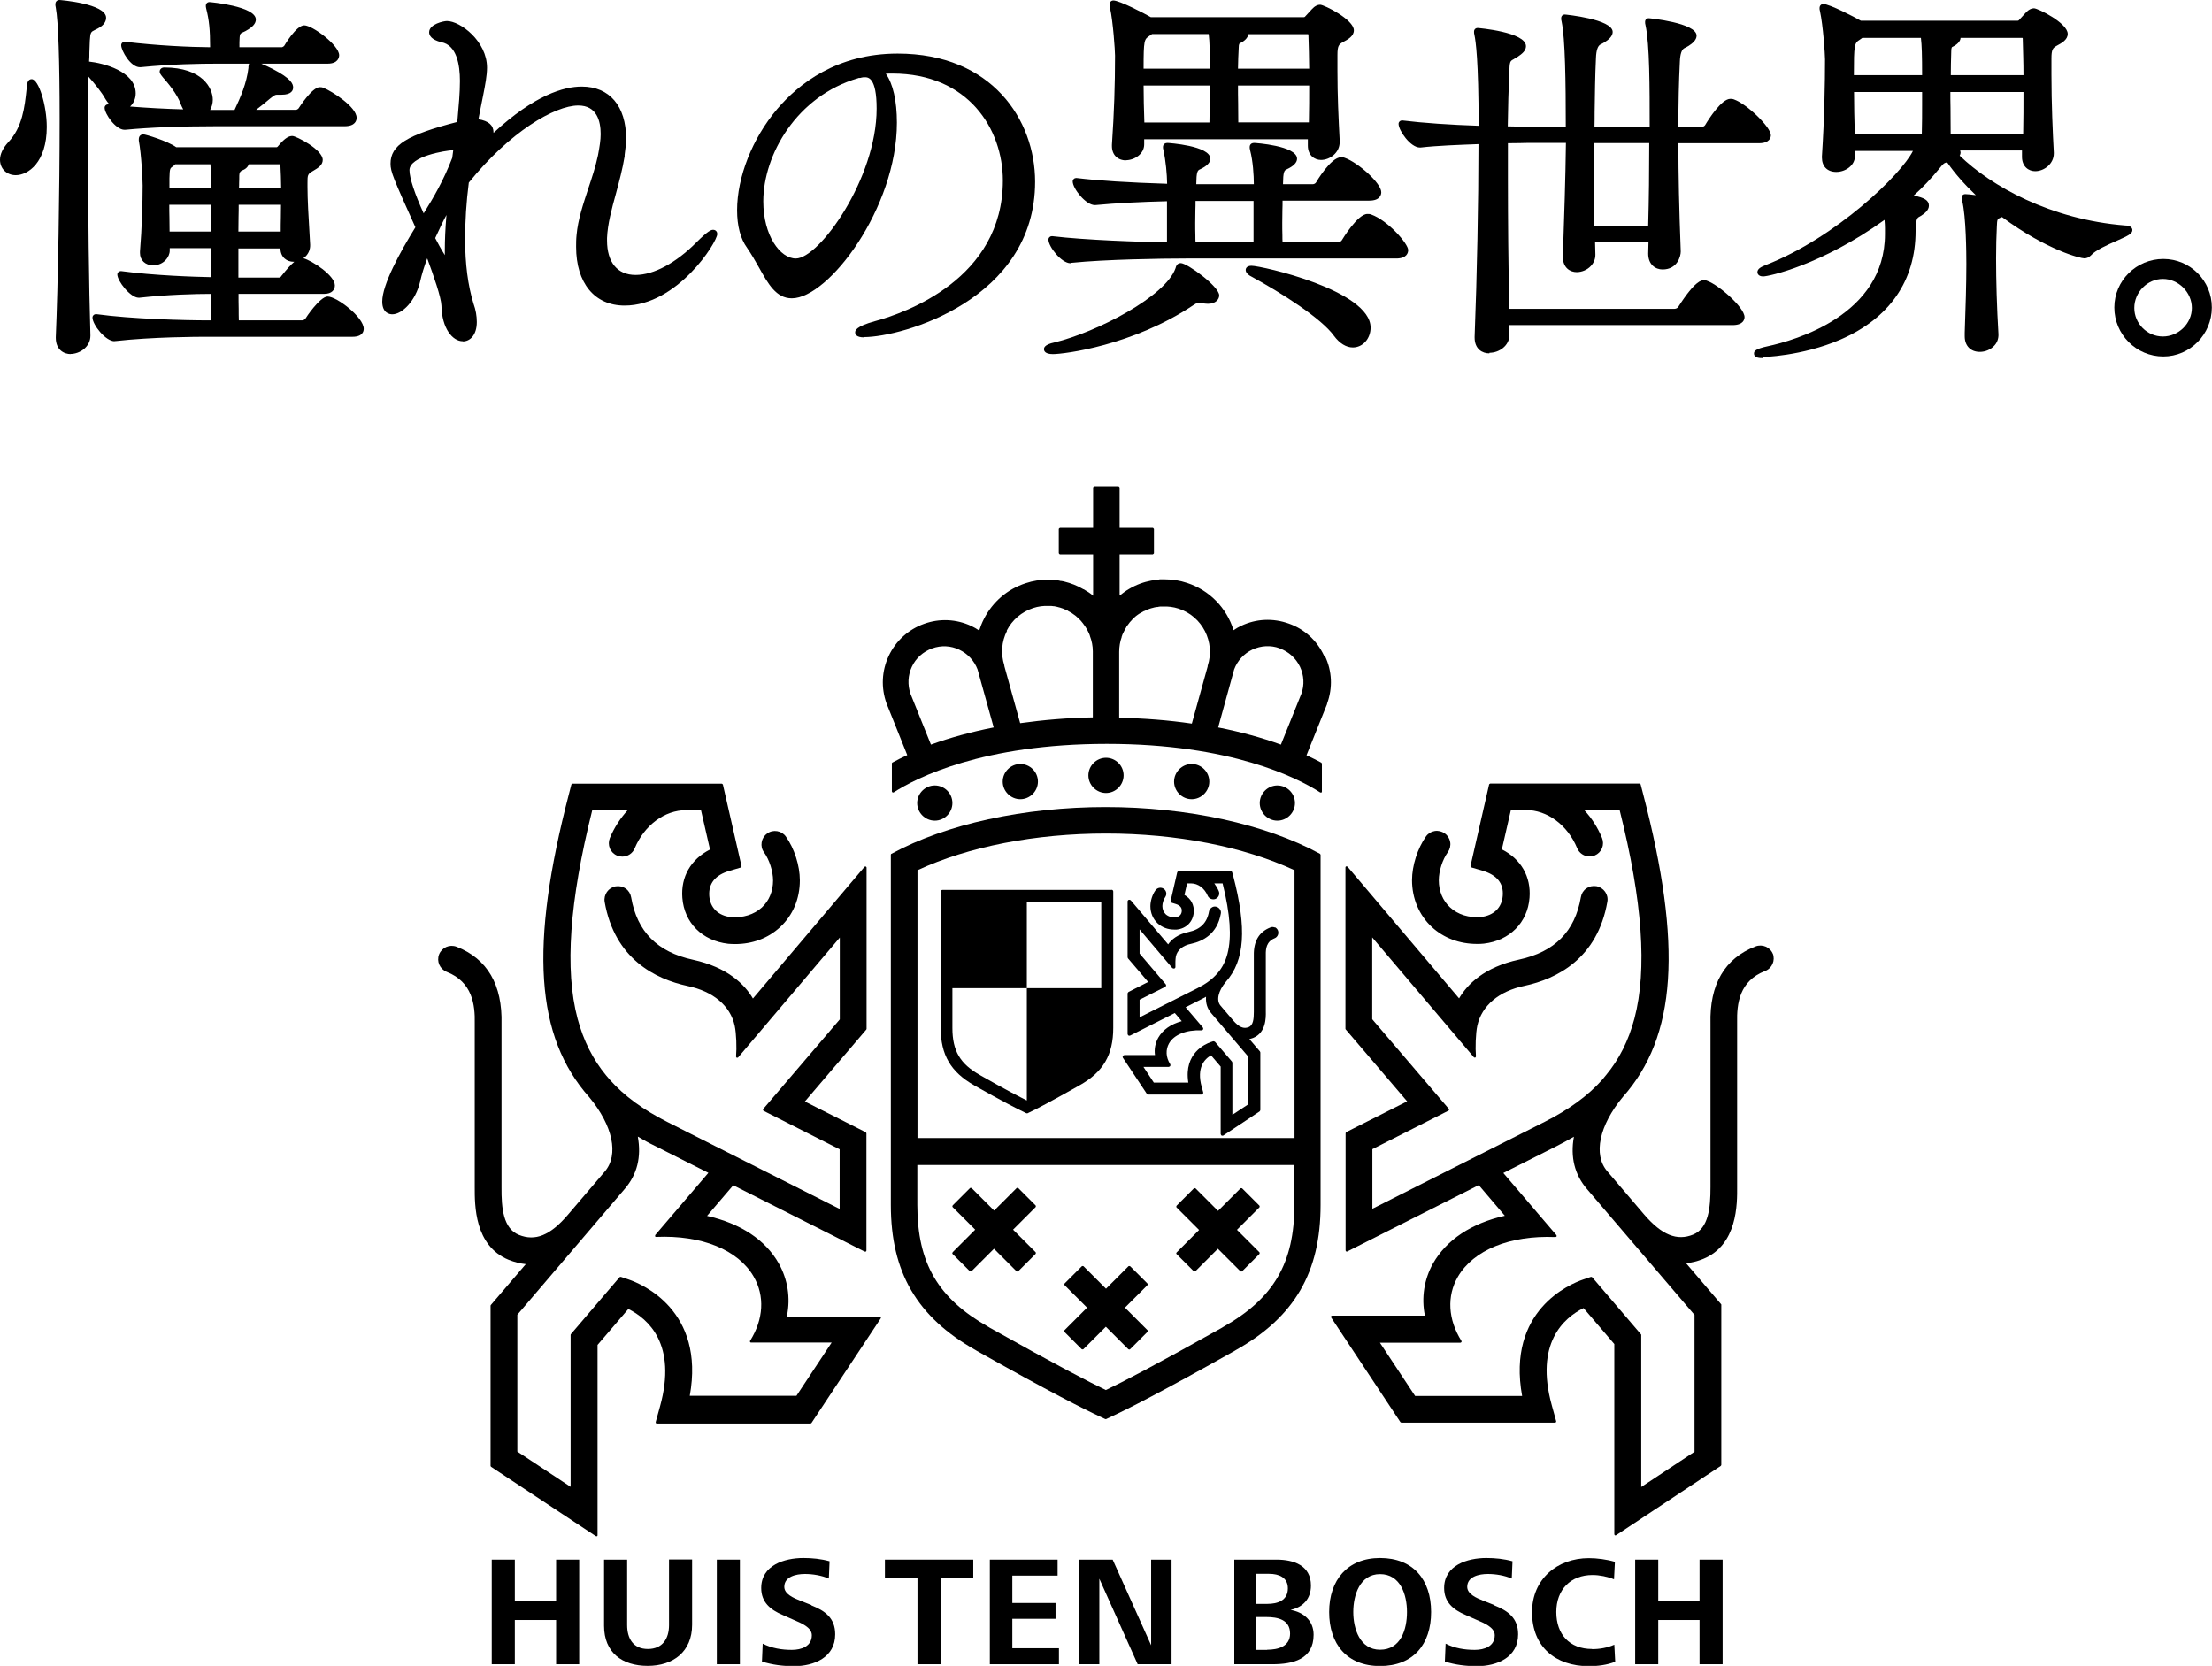 <?xml version="1.0" encoding="UTF-8"?>
<svg id="_レイヤー_2" data-name="レイヤー 2" xmlns="http://www.w3.org/2000/svg" viewBox="0 0 149.48 112.58">
  <defs>
    <style>
      .cls-1 {
        fill: #000;
        stroke-width: 0px;
      }
    </style>
  </defs>
  <g id="_レイヤー_1-2" data-name="レイヤー 1">
    <g>
      <g>
        <path class="cls-1" d="M75.12,60.14h-11.43c-.07,0-.12.05-.12.12v9.21c0,1.82.68,2.98,2.27,3.88l.03.02c1.93,1.09,2.9,1.58,3.36,1.8l.12.06s.03.01.05.01.04,0,.05-.01l.12-.06c.47-.22,1.43-.72,3.36-1.81l.03-.02c1.59-.89,2.27-2.05,2.27-3.88v-9.21c0-.07-.05-.12-.12-.12ZM64.36,66.78h5.03v-5.83h5.03v5.83h-5.03v7.59h0c-.48-.24-1.42-.72-3.14-1.7l-.03-.02c-1.34-.75-1.86-1.64-1.86-3.18v-2.7Z"/>
        <path class="cls-1" d="M74.73,54.54c-5.52,0-10.8,1.15-14.49,3.16-.03.01-.04.04-.04.07v23.66c0,4.55,1.77,7.58,5.73,9.81l.08.05c4.93,2.78,7.26,3.95,8.34,4.45l.34.16s.02,0,.03,0,.02,0,.03,0l.34-.16c1.08-.5,3.4-1.67,8.34-4.45l.08-.05c3.97-2.23,5.73-5.26,5.73-9.81v-23.66s-.02-.06-.04-.07c-3.69-2.01-8.97-3.16-14.49-3.16ZM87.47,78.73v2.7c0,3.93-1.4,6.32-4.82,8.25h0l-.08.05c-4.47,2.51-6.73,3.68-7.84,4.21-1.11-.53-3.37-1.7-7.84-4.21l-.08-.05c-3.42-1.93-4.82-4.31-4.82-8.25v-2.7h25.47ZM62,76.91v-18.1c3.44-1.6,7.97-2.48,12.74-2.48s9.29.88,12.74,2.48v18.1h-25.47Z"/>
        <path class="cls-1" d="M89.47,44.3c-.48-1.02-1.32-1.79-2.38-2.16-1.06-.38-2.2-.33-3.21.15-.17.08-.35.18-.52.3-.47-1.52-1.64-2.71-3.15-3.2-.48-.16-.98-.24-1.49-.24,0,0,0,0,0,0h-.05c-.06,0-.12,0-.17,0h-.13s-.06.01-.1.02c-.05,0-.09.01-.15.02h-.08c-.06.02-.13.03-.2.04h-.02c-.54.1-1.05.29-1.52.57-.06.03-.12.07-.18.11l-.04.03s-.09.06-.13.09l-.08.06s-.06.04-.09.07c-.04.03-.08.06-.12.09h0s0-2.79,0-2.79h2.24s.08-.04.08-.08v-1.63s-.04-.08-.08-.08h-2.24v-2.73s-.04-.08-.08-.08h-1.63s-.08.04-.08.08v2.73h-2.24s-.08.04-.08.08v1.63s.04.08.08.08h2.24v2.8s-.09-.07-.13-.11l-.07-.05s-.07-.05-.1-.07c-.04-.03-.08-.05-.13-.08l-.05-.03c-.05-.03-.11-.07-.16-.1h-.02c-.4-.24-.84-.41-1.29-.52-.07-.02-.14-.03-.21-.04h-.04c-.06-.02-.12-.03-.18-.04h-.09s-.09-.02-.13-.03c-.05,0-.1,0-.14-.01h-.09c-.06,0-.13,0-.2-.01h-.02s0,0,0,0c-.51,0-1.02.08-1.5.24-1.24.4-2.24,1.26-2.83,2.42-.13.25-.23.51-.32.78-.18-.12-.35-.22-.52-.3-1.02-.48-2.16-.53-3.21-.15-1.06.38-1.9,1.15-2.38,2.16-.48,1.02-.53,2.16-.15,3.22l1.4,3.49c-.38.17-.7.34-1,.5-.03.01-.04.04-.04.07v1.88s.02.06.04.07c.03.01.06.01.08,0,1.54-.99,6.03-3.28,14.41-3.28s12.87,2.29,14.41,3.28c.01,0,.03.01.04.01.01,0,.03,0,.04,0,.03-.01.04-.04.04-.07v-1.88s-.02-.06-.04-.07c-.29-.16-.62-.32-1-.5l1.39-3.46v-.03c.39-1.06.34-2.2-.14-3.21ZM86.48,43.82c.61.22,1.09.66,1.37,1.24.27.58.31,1.23.09,1.83l-1.38,3.43c-1.29-.47-2.72-.86-4.24-1.16l1.08-3.92c.22-.59.66-1.07,1.23-1.34.58-.27,1.24-.31,1.84-.09ZM64.83,43.91c.57.27,1.01.75,1.23,1.33l1.09,3.92c-1.52.3-2.95.69-4.24,1.16l-1.38-3.43c-.21-.6-.18-1.25.09-1.83.27-.58.76-1.02,1.37-1.24.61-.22,1.26-.19,1.84.09ZM68.03,42.62c.37-.73,1.01-1.27,1.79-1.53.34-.11.69-.16,1.06-.14h.03s.09,0,.14,0c.05,0,.11.01.17.02h.04s.05.01.08.02c.07.01.14.03.21.05l.08.02c.07.02.14.05.21.07l.07.03c.07.03.13.06.19.09h.03s.03.03.05.04c.06.03.11.06.16.09h.02s.06.04.08.06c.04.03.08.06.14.1.04.03.08.05.11.08.02.02.04.04.07.06l.02.02s.09.08.14.13c.01.01.03.03.04.04l.02.02c.05.05.1.1.14.16l.05.06c.05.06.09.12.13.18,0,.01.02.03.03.04l.02.03c.04.06.07.12.11.18.01.03.03.05.04.08l.03.06s.04.08.06.12c.02.05.04.1.06.15v.02c.13.34.2.69.2,1.05v4.46c-1.68.03-3.33.17-4.91.39l-1.07-3.86s0-.01,0-.02c0,0,0-.01,0-.02-.25-.78-.19-1.61.18-2.34ZM75.82,42.97c.02-.06.04-.12.07-.17.02-.04.04-.08.06-.12l.03-.06s.03-.06.04-.08c.03-.06.07-.11.1-.17v-.02s.04-.04.05-.06c.04-.06.08-.11.13-.17l.02-.03s.02-.03.03-.04c.04-.05.09-.1.14-.15l.02-.03s.03-.03.04-.04c.04-.04.09-.08.13-.12l.02-.02s.05-.04.07-.06c.03-.02.06-.04.08-.06l.04-.03s.08-.06.12-.08c.02-.01.04-.02.06-.03l.05-.03c.05-.03.11-.06.16-.09.01,0,.03-.01.04-.02h.03c.07-.05.13-.08.2-.1l.06-.02c.07-.03.14-.05.21-.07l.08-.02c.07-.02.14-.04.21-.05.02,0,.05,0,.07-.01h.05c.06-.02.11-.02.17-.03.04,0,.09,0,.13,0h.04c.37-.02.73.03,1.07.14,1.61.52,2.5,2.26,1.97,3.87,0,0,0,.01,0,.02,0,0,0,.01,0,.02l-1.07,3.86c-1.58-.23-3.23-.36-4.91-.39v-4.46c0-.35.06-.7.18-1.03l-.07-.03h0s.08.02.08.02Z"/>
        <path class="cls-1" d="M71.91,89.95s0,.04.02.06l1.17,1.17s.08.03.11,0l1.52-1.52,1.52,1.52s.04.02.06.02.04,0,.06-.02l1.17-1.17s.02-.04.02-.06,0-.04-.02-.06l-1.52-1.52,1.52-1.52s.03-.08,0-.11l-1.17-1.17s-.08-.03-.11,0l-1.52,1.52-1.52-1.52s-.08-.03-.11,0l-1.17,1.17s-.03.08,0,.11l1.52,1.52-1.52,1.52s-.02.04-.02.06Z"/>
        <path class="cls-1" d="M64.35,84.68s0,.04.02.06l1.17,1.17s.08.03.11,0l1.52-1.52,1.52,1.52s.04.02.06.02.04,0,.06-.02l1.17-1.17s.02-.04.02-.06,0-.04-.02-.06l-1.52-1.52,1.52-1.52s.02-.04.02-.06,0-.04-.02-.06l-1.17-1.17s-.08-.03-.11,0l-1.52,1.52-1.52-1.52s-.08-.03-.11,0l-1.17,1.17s-.02.04-.02.06,0,.04.02.06l1.52,1.52-1.52,1.52s-.02.04-.02.06Z"/>
        <path class="cls-1" d="M79.48,84.68s0,.04.02.06l1.17,1.17s.08.03.11,0l1.52-1.52,1.52,1.52s.04.02.06.02.04,0,.06-.02l1.17-1.17s.03-.08,0-.11l-1.52-1.52,1.52-1.52s.03-.08,0-.11l-1.17-1.17s-.08-.03-.11,0l-1.52,1.52-1.52-1.52s-.08-.03-.11,0l-1.17,1.17s-.02.04-.02.06,0,.04.02.06l1.52,1.52-1.52,1.52s-.02.04-.02.06Z"/>
        <path class="cls-1" d="M75.93,52.4c0-.66-.54-1.19-1.19-1.19s-1.19.54-1.19,1.19.54,1.19,1.19,1.19,1.19-.54,1.19-1.19Z"/>
        <path class="cls-1" d="M70.14,52.82c0-.66-.54-1.19-1.19-1.19s-1.19.54-1.19,1.19.54,1.19,1.19,1.19,1.19-.54,1.19-1.19Z"/>
        <path class="cls-1" d="M64.36,54.27c0-.66-.54-1.19-1.19-1.19s-1.19.54-1.19,1.19.54,1.19,1.19,1.19,1.19-.54,1.19-1.19Z"/>
        <path class="cls-1" d="M81.72,52.82c0-.66-.54-1.19-1.19-1.19s-1.19.54-1.19,1.19.54,1.19,1.19,1.19,1.19-.54,1.19-1.19Z"/>
        <path class="cls-1" d="M87.51,54.27c0-.66-.54-1.19-1.19-1.19s-1.19.54-1.19,1.19.54,1.19,1.19,1.19,1.19-.54,1.19-1.19Z"/>
        <path class="cls-1" d="M119.81,64.48c-.18-.47-.71-.7-1.18-.52-2.09.81-3.11,2.57-3.04,5.22,0,.05,0,.09,0,.13v10.91c0,1.41-.13,2.78-1.17,3.21-1.1.45-2.12.03-3.31-1.35l-2.5-2.93c-.96-1.12-.54-3.09,1.05-5.01,3.64-4.09,4.05-10.23,1.37-20.51l-.16-.62s-.04-.06-.08-.06h-10.08s-.07.03-.08.06l-1.26,5.52s.01.08.06.09l.75.22c.98.29,1.44.86,1.37,1.7-.06.8-.61,1.33-1.46,1.43-.83.07-1.57-.16-2.1-.65-.49-.45-.76-1.1-.76-1.83,0-.62.25-1.4.61-1.9.14-.2.2-.44.16-.68-.04-.24-.17-.45-.37-.59-.2-.14-.44-.2-.68-.16-.24.04-.45.17-.59.37-.57.81-.94,1.97-.94,2.95,0,1.24.48,2.37,1.34,3.17.81.74,1.86,1.14,3.05,1.14.15,0,.3,0,.46-.02,1.75-.2,2.96-1.42,3.09-3.1.11-1.42-.57-2.61-1.87-3.27l.61-2.66h1c1.46,0,2.83,1.01,3.48,2.58.14.34.47.56.84.56.12,0,.24-.02.35-.07.22-.09.4-.27.49-.49.09-.22.09-.47,0-.69-.29-.7-.69-1.33-1.2-1.88h2.39c1.55,6.16,1.87,10.77,1,14.08-.4,1.5-1.03,2.76-1.94,3.85,0,0,0,0-.01.01-.08.09-.15.18-.22.27-.97,1.09-2.25,2.02-3.89,2.85l-11.65,5.88v-4.03l5.14-2.6s.04-.03.04-.06c0-.02,0-.05-.02-.07l-5.17-6.05v-5.53l6.87,8.1s.06.04.09.02c.03-.01.05-.05.05-.08-.05-.58-.02-1.55.09-2.07.3-1.36,1.46-2.34,3.2-2.7,2.18-.47,4.92-1.84,5.59-5.68.09-.49-.25-.96-.74-1.05-.24-.04-.48.01-.68.15-.2.14-.33.35-.37.59-.4,2.32-1.77,3.7-4.18,4.22-2.36.51-3.5,1.68-4.05,2.62l-7.54-8.9s-.06-.03-.09-.02c-.03.01-.05.04-.05.07v10.9s0,.04.02.05l4.15,4.86-4.12,2.08s-.04.04-.04.07v7.92s.01.05.04.07c.02.01.05.02.08,0l8.88-4.48,1.76,2.07c-2.27.51-3.94,1.63-4.85,3.22-.6,1.07-.8,2.32-.55,3.53h-6.27s-.06.02-.07.04c-.01.03-.01.06,0,.08l4.68,7.07s.04.04.07.04h10.39s.05-.01.06-.03c.01-.02.02-.05.01-.07l-.29-1.05c-1.17-4.21.81-5.93,2.14-6.59l2.08,2.43v12.86s.02.06.04.07c.01,0,.02,0,.04,0,.02,0,.03,0,.04-.01l7.07-4.68s.04-.04.04-.07v-10.82s0-.04-.02-.05l-2.36-2.76c.39-.04.78-.14,1.15-.29,2.33-.95,2.31-3.72,2.3-4.9v-10.9s0-.11,0-.18c-.03-1.27.15-2.81,1.89-3.48.47-.18.7-.71.52-1.18ZM102.86,94.34h-7.23l-2.38-3.6h5.44s.06-.02.07-.04c.01-.03.01-.06,0-.08-.91-1.45-1-3.03-.24-4.34,1.05-1.8,3.51-2.81,6.59-2.68.03,0,.06-.02.08-.04.01-.03,0-.06-.01-.09l-3.59-4.2,3.61-1.82c.39-.2.78-.41,1.16-.63-.25,1.37.05,2.56.87,3.52l7.28,8.52v9.25l-3.6,2.38v-10.27s0-.04-.02-.05l-3.29-3.85s-.04-.03-.06-.03c0,0-.02,0-.03,0l-.53.18c-.88.3-5.17,2.08-4.12,7.87Z"/>
        <path class="cls-1" d="M86.15,62.68c-.1-.04-.21-.05-.31,0-.76.3-1.13.93-1.11,1.89v3.75s0,.07,0,.07c0,.46-.04.9-.35,1.02-.34.14-.65,0-1.04-.44l-.86-1.01c-.3-.35-.16-.99.36-1.61,1.28-1.44,1.43-3.59.49-7.18l-.06-.21c-.01-.05-.06-.09-.12-.09h-3.48c-.06,0-.1.04-.12.09l-.44,1.91c-.01.06.02.12.08.14l.26.08c.39.12.42.34.41.49-.02.23-.17.38-.42.41-.26.02-.49-.05-.66-.2-.15-.14-.23-.34-.23-.56,0-.19.08-.45.19-.6.06-.09.09-.2.07-.3-.02-.11-.08-.2-.16-.26-.18-.13-.44-.09-.57.1-.21.29-.34.72-.34,1.07,0,.46.18.87.49,1.16.3.27.68.42,1.12.42.05,0,.11,0,.17,0,.65-.07,1.1-.53,1.15-1.16.04-.51-.19-.93-.63-1.18l.18-.78h.27c.47,0,.91.33,1.12.83.08.2.33.3.53.22.21-.09.31-.32.22-.53-.08-.19-.18-.36-.3-.52h.56c.52,2.08.62,3.63.33,4.75-.13.5-.34.92-.65,1.29,0,0,0,0,0,0-.03.03-.05.06-.08.09-.33.37-.76.68-1.32.96l-3.89,1.96v-1.19l1.73-.87s.06-.05.06-.08c0-.04,0-.07-.03-.1l-1.76-2.07v-1.63l2.21,2.61s.09.05.14.03c.05-.02.08-.07.07-.12-.01-.19,0-.52.03-.69.09-.43.47-.75,1.04-.86.78-.17,1.76-.66,2-2.04.02-.11,0-.21-.07-.3-.06-.09-.16-.15-.26-.17-.11-.02-.21,0-.3.07-.09.06-.15.16-.17.26-.13.76-.58,1.21-1.37,1.38-.76.16-1.17.52-1.39.84l-2.53-2.98s-.09-.05-.13-.03c-.05.02-.08.06-.08.11v3.77s.01.06.03.08l1.36,1.59-1.32.67s-.07.06-.07.11v2.74s.02.08.06.1c.03.02.08.02.12,0l3.01-1.52.47.55c-.74.2-1.28.58-1.59,1.12-.2.36-.28.77-.22,1.17h-2.06s-.08.02-.11.06c-.02.04-.02.09,0,.12l1.62,2.44s.06.05.1.05h3.59s.07-.02.1-.05c.02-.03.03-.07.02-.1l-.1-.36c-.37-1.32.2-1.9.63-2.14l.65.76v4.55s.02.08.06.11c.02,0,.04.01.06.01.02,0,.05,0,.07-.02l2.44-1.62s.05-.06.05-.1v-3.88s-.01-.06-.03-.08l-.71-.83c.09-.02.17-.05.26-.08.86-.35.86-1.35.85-1.78v-3.77s0-.06,0-.06c-.01-.43.05-.9.59-1.12.21-.08.31-.32.23-.53-.04-.1-.12-.18-.21-.22ZM80.31,73.16h-2.34l-.7-1.06h1.71s.08-.02.1-.06c.02-.04.02-.08,0-.12-.3-.47-.32-.98-.08-1.41.34-.59,1.16-.92,2.19-.88.05,0,.09-.02.11-.07.02-.04.01-.09-.02-.13l-1.16-1.36,1.14-.58c.08-.04.16-.08.24-.13-.03.42.08.8.35,1.11l2.49,2.92v3.25l-1.06.7v-3.52s-.01-.06-.03-.08l-1.14-1.33s-.06-.04-.09-.04c-.01,0-.03,0-.04,0l-.18.06c-.31.11-1.81.72-1.5,2.72Z"/>
        <path class="cls-1" d="M53.18,88.92c.25-1.21.05-2.46-.55-3.53-.9-1.6-2.58-2.71-4.85-3.22l1.77-2.07,8.88,4.48s.05.01.08,0c.02-.01.04-.04.04-.07v-7.92s-.02-.06-.04-.07l-4.12-2.08,4.15-4.86s.02-.03.02-.05v-10.9s-.02-.06-.05-.07c-.03-.01-.07,0-.09.02l-7.54,8.9c-.55-.94-1.7-2.11-4.05-2.62-2.41-.52-3.78-1.9-4.18-4.22-.04-.24-.17-.45-.37-.59-.2-.14-.44-.19-.68-.15-.49.09-.82.56-.74,1.05.67,3.84,3.41,5.21,5.59,5.68,1.74.36,2.91,1.34,3.2,2.7.11.52.14,1.49.09,2.07,0,.03.02.07.05.08.03.01.07,0,.09-.02l6.87-8.1v5.53l-5.17,6.05s-.02.04-.02.07c0,.02.02.04.04.06l5.14,2.6v4.03l-11.65-5.88c-1.64-.83-2.91-1.76-3.88-2.85-.07-.09-.15-.18-.23-.27,0,0,0,0-.01-.01-.91-1.1-1.54-2.36-1.94-3.85-.88-3.31-.55-7.92.99-14.08h2.39c-.5.55-.91,1.18-1.2,1.88-.09.22-.09.47,0,.69.09.22.27.4.49.49.11.05.23.07.35.07.37,0,.7-.22.84-.56.65-1.56,2.02-2.58,3.48-2.58h1l.61,2.66c-1.3.66-1.98,1.85-1.87,3.27.13,1.68,1.34,2.9,3.1,3.1.15.01.3.02.45.02,1.19,0,2.24-.39,3.05-1.14.87-.8,1.34-1.92,1.34-3.17,0-.99-.37-2.15-.94-2.95-.14-.2-.35-.33-.59-.37-.24-.04-.48.01-.68.16-.2.14-.33.35-.37.59-.04.24.01.48.16.68.36.5.61,1.29.61,1.9,0,.73-.27,1.38-.76,1.83-.53.48-1.27.71-2.09.65-.86-.1-1.4-.63-1.46-1.43-.06-.84.4-1.42,1.37-1.7l.75-.22s.06-.05.06-.09l-1.26-5.52s-.04-.06-.08-.06h-10.08s-.07.02-.08.06l-.16.62c-2.68,10.29-2.27,16.42,1.37,20.51,1.6,1.93,2.01,3.89,1.05,5.02l-2.5,2.93c-1.19,1.39-2.2,1.8-3.31,1.35-1.05-.43-1.18-1.79-1.17-3.21v-10.91s0-.08,0-.13c.07-2.65-.96-4.41-3.04-5.22-.47-.18-.99.05-1.18.52-.18.47.05.99.52,1.18,1.73.68,1.92,2.22,1.89,3.48,0,.07,0,.13,0,.18v10.9c0,1.18-.03,3.95,2.3,4.9.38.15.77.25,1.15.29l-2.36,2.76s-.02.03-.02.05v10.82s.01.05.04.07l7.07,4.68s.03.01.04.01c.01,0,.03,0,.04,0,.03-.01.04-.04.04-.07v-12.86l2.08-2.43c1.33.66,3.31,2.38,2.14,6.59l-.29,1.05s0,.05.01.07c.01.02.04.03.06.03h10.39s.05-.01.07-.04l4.68-7.07s.02-.06,0-.08c-.01-.03-.04-.04-.07-.04h-6.27ZM46.61,94.34c1.05-5.79-3.25-7.57-4.12-7.87l-.53-.18s-.07,0-.09.02l-3.29,3.85s-.02.03-.02.05v10.27l-3.6-2.38v-9.25l7.27-8.52c.83-.97,1.12-2.15.87-3.52.37.22.76.44,1.16.63l3.61,1.82-3.59,4.2s-.02.06-.01.09.05.05.07.04c3.08-.13,5.54.87,6.59,2.68.76,1.31.67,2.89-.24,4.34-.02.02-.02.06,0,.08.01.03.04.04.07.04h5.44l-2.38,3.6h-7.23Z"/>
        <polygon class="cls-1" points="37.58 108.22 34.79 108.22 34.79 105.4 33.23 105.4 33.23 112.47 34.79 112.47 34.79 109.48 37.58 109.48 37.58 112.47 39.14 112.47 39.14 105.4 37.58 105.4 37.58 108.22"/>
        <path class="cls-1" d="M45.21,109.83c0,.91-.44,1.61-1.43,1.61s-1.4-.71-1.4-1.62v-4.42h-1.56v4.47c0,1.82,1.23,2.71,2.95,2.71s3-.95,3-2.78v-4.41h-1.56v4.43Z"/>
        <rect class="cls-1" x="48.44" y="105.4" width="1.56" height="7.07"/>
        <polygon class="cls-1" points="59.8 106.65 62 106.65 62 112.47 63.57 112.47 63.57 106.65 65.77 106.65 65.77 105.4 59.8 105.4 59.8 106.65"/>
        <polygon class="cls-1" points="68.41 109.4 71.33 109.4 71.33 108.33 68.41 108.33 68.41 106.48 71.47 106.48 71.47 105.4 66.89 105.4 66.89 112.47 71.56 112.47 71.56 111.39 68.41 111.39 68.41 109.4"/>
        <polygon class="cls-1" points="77.79 111.19 75.19 105.4 72.91 105.4 72.91 112.47 74.29 112.47 74.29 106.69 76.88 112.47 79.17 112.47 79.17 105.4 77.79 105.4 77.79 111.19"/>
        <path class="cls-1" d="M87.21,108.8c.85-.19,1.38-.75,1.38-1.65,0-1.36-1.17-1.75-2.32-1.75h-2.86v7.07h2.57c1.38,0,2.79-.32,2.79-1.99,0-.95-.67-1.53-1.56-1.68ZM84.9,106.36h.87c.63,0,1.26.23,1.26.98,0,.83-.7,1.05-1.39,1.05h-.75v-2.03ZM85.64,111.5h-.74v-2.22h.67c.77,0,1.61.17,1.61,1.12,0,.88-.83,1.09-1.55,1.09Z"/>
        <polygon class="cls-1" points="114.85 108.22 112.06 108.22 112.06 105.4 110.5 105.4 110.5 112.47 112.06 112.47 112.06 109.48 114.85 109.48 114.85 112.47 116.41 112.47 116.41 105.4 114.85 105.4 114.85 108.22"/>
        <path class="cls-1" d="M54.83,108.47l-.76-.3c-.46-.18-1.07-.45-1.07-.93,0-.7.81-.87,1.39-.87.54,0,1.13.1,1.62.31l.05-1.17c-.58-.16-1.17-.22-1.77-.22-1.28,0-2.85.49-2.85,2.03,0,.96.62,1.47,1.45,1.82l.72.32c.51.22,1.25.51,1.25,1.05,0,.75-.7.99-1.35.99-.68,0-1.36-.11-1.97-.42l-.05,1.21c.7.22,1.43.31,2.16.31,1.38,0,2.79-.6,2.79-2.15,0-1.1-.68-1.59-1.61-1.96Z"/>
        <path class="cls-1" d="M93.26,105.29c-2.2,0-3.44,1.49-3.44,3.65s1.19,3.65,3.44,3.65,3.45-1.47,3.45-3.65-1.21-3.65-3.45-3.65ZM93.26,111.49c-1.36,0-1.81-1.41-1.81-2.55s.44-2.56,1.81-2.56,1.82,1.38,1.82,2.56-.42,2.55-1.82,2.55Z"/>
        <path class="cls-1" d="M100.98,108.47l-.76-.3c-.46-.18-1.07-.45-1.07-.93,0-.7.81-.87,1.39-.87.54,0,1.13.1,1.62.31l.05-1.17c-.58-.16-1.17-.22-1.77-.22-1.28,0-2.85.49-2.85,2.03,0,.96.62,1.47,1.45,1.82l.72.32c.51.22,1.25.51,1.25,1.05,0,.75-.7.99-1.35.99-.68,0-1.36-.11-1.97-.42l-.05,1.21c.7.22,1.43.31,2.16.31,1.38,0,2.79-.6,2.79-2.15,0-1.1-.68-1.59-1.61-1.96Z"/>
        <path class="cls-1" d="M107.59,111.44c-1.53,0-2.42-.99-2.42-2.5s.96-2.5,2.45-2.5c.47,0,1.02.11,1.45.29l.06-1.18c-.53-.16-1.2-.25-1.76-.25-2.15,0-3.84,1.43-3.84,3.65,0,2.34,1.58,3.65,3.84,3.65.58,0,1.25-.08,1.78-.3l-.06-1.15c-.47.21-.99.3-1.51.3Z"/>
      </g>
      <g>
        <path class="cls-1" d="M4.79,23.93c-.47,0-1.02-.29-1.02-1.1v-.05c.15-3.54.26-9.88.26-14.75,0-3.93-.09-6.59-.26-7.51-.03-.11-.03-.21-.03-.24,0-.14.09-.28.28-.28.03,0,3.15.24,3.15,1.2,0,.2-.1.49-.57.73-.07.04-.14.07-.2.1-.24.12-.3.14-.33.71-.01.23-.02.5-.03.81,0,.19,0,.39-.02.61.94.1,3.15.65,3.15,2.15,0,.36-.15.68-.38.89,1.15.09,2.4.16,3.59.19-.06-.11-.12-.23-.17-.36-.22-.66-.91-1.48-1.2-1.8-.17-.21-.22-.29-.22-.39,0-.16.13-.28.31-.28,2.6,0,3.28,1.42,3.28,2.18,0,.25-.07.49-.18.69h1.65c.4-.84.82-1.81.94-2.85v-.09c.02-.06.02-.12.04-.19h-2.06c-1.33,0-3.13.03-5.27.24,0,0-.05,0-.05,0-.62,0-1.26-1.11-1.26-1.49,0-.07.03-.13.08-.17.04-.04.1-.06.15-.06,0,0,.02,0,.03,0,2.18.26,4.35.36,5.75.37,0-1.19-.07-1.84-.26-2.59-.03-.1-.03-.18-.03-.21,0-.15.1-.25.25-.25.03,0,3.13.27,3.13,1.18,0,.3-.28.52-.5.66-.15.1-.28.16-.37.2-.22.1-.22.11-.24.67v.34h2.88s.12-.05.15-.1c0,0,.8-1.38,1.35-1.38s2.36,1.34,2.36,2.02c0,.13-.06.57-.78.57h-4.48c.28.12.59.27.79.37,1.21.63,1.36.99,1.36,1.24,0,.18-.1.49-.78.49h-.32c-.12,0-.2.06-.38.2l-.09.07c-.16.14-.54.45-.93.75h2.72s.12-.05.15-.1c.04-.06.91-1.43,1.43-1.43.06,0,.16,0,.26.05.54.21,2.23,1.28,2.23,2.02,0,.17-.08.57-.81.57h-8.69c-2.39,0-4.46.08-6.14.24,0,0-.05,0-.05,0-.59,0-1.34-1.08-1.34-1.49,0-.07.03-.13.08-.17.04-.04.1-.06.15-.06,0,0,.02,0,.03,0,.02,0,.04,0,.06,0-.09-.1-.18-.22-.26-.35-.26-.47-.73-1.05-1.16-1.53-.02,1.26-.02,2.81-.02,4.45,0,4.75.06,9.75.16,13.04,0,0,0,.03,0,.03,0,.74-.7,1.23-1.36,1.23ZM7.74,23.06c-.61,0-1.49-1.12-1.49-1.6,0-.07.03-.13.08-.17.04-.04.1-.06.15-.06.01,0,.02,0,.03,0,2.4.33,5.99.42,7.56.42h.19c0-.25,0-.51.01-.78,0-.32.01-.66.01-1.01-1.08,0-2.97.05-4.86.26,0,0-.04,0-.05,0-.56,0-1.44-1.13-1.44-1.57,0-.07.03-.13.08-.17.04-.04.1-.06.15-.06.01,0,.02,0,.03,0,2.2.3,4.99.39,6.09.41v-1.96h-2.81v.17c0,.41-.4.99-1.12.99-.53,0-.89-.34-.89-.83v-.11c.13-1.54.18-3.34.18-4.45,0-.34-.08-2.09-.26-3.04,0-.01,0-.03,0-.04v-.05c0-.23.15-.33.31-.33.14,0,1.62.44,2.22.87h6.74c.07,0,.08,0,.14-.07.5-.61.77-.69.97-.69.24,0,2.05.91,2.05,1.62,0,.35-.33.55-.62.72l-.05.03c-.36.2-.36.29-.36.81v.26c0,.84.07,2.05.13,3.02.02.33.04.64.05.89.01.29-.09.55-.28.76-.06.06-.12.11-.18.15.58.16,2.13,1.16,2.13,1.84,0,.28-.19.57-.73.57h-5.78c0,.35,0,.69.01,1.01,0,.27,0,.53.01.78h4.28c.08,0,.19-.06.23-.13,0-.02.97-1.48,1.49-1.48.62,0,2.44,1.4,2.44,2.18,0,.16-.07.54-.76.54h-9.88c-.59,0-3.64.01-6.14.29,0,0-.02,0-.02,0h-.03ZM18.86,18.76c.07,0,.14-.07.17-.13,0,0,0-.02.02-.02.33-.42.61-.73.84-.92-.02,0-.04,0-.05,0-.44,0-.88-.28-.89-.9h-2.84v1.97h2.75ZM18.97,15.65c0-.31,0-.62.01-.93,0-.3.01-.59.01-.88h-2.86c0,.26,0,.54-.01.83,0,.32-.01.65-.01.98h2.86ZM14.28,15.65v-1.81h-2.84c0,.28,0,.58.01.88,0,.31.01.63.01.93h2.81ZM19,12.7c0-.53-.03-1.05-.05-1.53,0-.03-.01-.06-.02-.07h-2.12c-.05.18-.22.34-.47.43q-.17.07-.17.34c0,.15,0,.31-.01.48,0,.11,0,.23-.01.35h2.86ZM14.28,12.7c0-.6-.03-1.17-.06-1.6h-2.37s-.02.01-.03.02c-.02.01-.04.03-.05.05-.01.01-.02.02-.03.03l-.04.03c-.22.15-.23.15-.25.82v.66h2.84ZM1.07,11.84c-.62,0-1.07-.44-1.07-1.05,0-.37.2-.79.56-1.18.96-1.01,1.11-2.41,1.23-3.54l.02-.23c.02-.19.06-.49.33-.49.47,0,1.02,1.75,1.02,3.23,0,2.39-1.26,3.26-2.1,3.26Z"/>
        <path class="cls-1" d="M31.27,23.06c-.68,0-1.41-.85-1.44-2.41-.02-.57-.54-2.05-.96-3.19-.21.56-.37,1.08-.48,1.57-.31,1.32-1.22,2.21-1.88,2.21-.16,0-.68-.06-.68-.86,0-1.15,1.2-3.34,2.24-5.02-1.49-3.31-1.68-3.75-1.68-4.3,0-1.25,1.1-1.94,4.51-2.82.01-.08.02-.16.02-.21.08-.9.16-1.76.16-2.56,0-1.09-.22-2.43-1.26-2.62-.68-.17-.82-.46-.82-.67,0-.56.99-.76,1.2-.76.9,0,2.71,1.36,2.71,3.15,0,.53-.12,1.16-.27,1.92-.04.22-.09.44-.13.65-.07.33-.13.65-.18.92.69.11,1.02.41,1.02.89,0,.01,0,.02,0,.03,2.78-2.57,4.76-3.13,5.96-3.13,1.88,0,3,1.32,3,3.52,0,.33-.05.71-.1,1.1v.09c-.14.86-.37,1.71-.59,2.53-.29,1.05-.56,2.05-.6,2.99v.17c0,1.48.7,2.33,1.93,2.33s2.72-.81,4.08-2.17c.82-.82,1.02-.88,1.16-.88.19,0,.28.15.28.28,0,.56-2.7,4.84-6.26,4.84-2.03,0-3.28-1.52-3.28-3.97,0-.24,0-.51.03-.79.09-1.04.45-2.1.79-3.14.25-.74.5-1.5.66-2.26.11-.59.18-1.02.18-1.43,0-.88-.26-1.93-1.51-1.93-1.6,0-4.64,1.79-7.4,5.21-.17,1.31-.25,2.6-.25,3.83,0,1.66.19,3.13.57,4.36.15.41.22.83.22,1.23,0,.9-.47,1.31-.94,1.31ZM29.41,16.09c.12.24.43.81.65,1.15v-.36c0-.63.03-1.4.11-2.35-.23.42-.43.85-.76,1.56ZM30.63,10.15c-.53.02-2.96.41-2.96,1.35,0,.53.36,1.61.96,2.92.68-1.09,1.34-2.22,1.93-3.75l.07-.53s0,0,0,0Z"/>
        <path class="cls-1" d="M58.39,22.8c-.52,0-.6-.21-.6-.33s0-.4,1.35-.77c2.03-.55,8.63-2.85,8.63-9.5,0-3.48-2.34-7.23-7.46-7.23-.15,0-.3,0-.45.01.48.66.75,1.83.75,3.31,0,5.77-4.62,11.87-7.1,11.87-1.06,0-1.6-.97-2.23-2.1-.24-.43-.5-.88-.8-1.32-.44-.6-.67-1.48-.67-2.53,0-2.24,1.03-4.86,2.7-6.83,1.45-1.71,4.04-3.76,8.15-3.76,6.38,0,9.29,4.49,9.29,8.66,0,7.99-9.01,10.5-11.56,10.5ZM58,5.28c-4.17,1.21-6.42,5.19-6.42,8.33,0,2.31,1.14,3.86,2.2,3.86,1.58,0,5.46-5.4,5.46-10.13,0-2.12-.58-2.12-.8-2.12-.07,0-.13,0-.21.02-.08.03-.17.03-.23.03Z"/>
        <path class="cls-1" d="M71.15,23.93c-.52,0-.6-.21-.6-.33,0-.08,0-.31.71-.46,2.82-.68,7.51-3.09,8.18-5.02.02-.08.08-.34.35-.34.44,0,2.6,1.58,2.6,2.18,0,.27-.24.57-.76.57-.13,0-.26-.02-.39-.04h-.07s-.02-.02-.03-.02c-.04-.01-.07-.01-.11-.01-.12,0-.18.03-.35.14l-.05.03c-4.09,2.73-8.73,3.3-9.47,3.3ZM91.42,23.48c-.45,0-.9-.28-1.27-.78-.85-1.18-3.5-2.88-5.69-4.07,0,0-.02-.01-.03-.02-.1-.07-.25-.19-.25-.37,0-.03.01-.28.39-.28.68,0,8.05,1.66,8.05,4.18,0,.75-.53,1.34-1.2,1.34ZM72.34,17.79c-.61,0-1.49-1.12-1.49-1.6,0-.07.03-.13.08-.17.04-.04.1-.06.15-.06,0,0,.02,0,.03,0,2.25.27,5.92.39,7.75.42v-2.78c-1.73.04-3.48.13-4.83.26,0,0-.04,0-.05,0-.61,0-1.49-1.12-1.49-1.6,0-.07.03-.13.08-.17.04-.04.1-.06.15-.06,0,0,.02,0,.03,0,1.47.18,3.53.31,6.12.39-.01-.65-.09-1.55-.25-2.27-.03-.09-.03-.18-.03-.21,0-.05.01-.28.31-.28.03,0,2.89.18,2.89,1.07,0,.26-.24.5-.69.71-.18.07-.25.18-.26,1.01h3.89c0-.61-.06-1.56-.25-2.29-.03-.1-.03-.18-.03-.22,0-.05.01-.28.31-.28.03,0,2.89.18,2.89,1.07,0,.26-.24.5-.69.71-.18.07-.25.18-.26,1.01h2.01c.1,0,.19-.06.23-.13,0-.01.99-1.69,1.67-1.69.09,0,.18,0,.27.04.9.32,2.46,1.71,2.46,2.32,0,.17-.08.57-.81.57h-5.86c0,.21,0,.42-.01.63,0,.29-.01.58-.01.85,0,.31,0,.6.01.87,0,.16,0,.31.01.45h3.78c.1,0,.19-.06.23-.13.04-.07,1.07-1.77,1.72-1.77.09,0,.18,0,.27.04,1.13.41,2.49,1.97,2.49,2.4,0,.17-.08.57-.81.57h-14.2c-1.68,0-5.46.06-7.72.29,0,0-.02,0-.02,0h-.03ZM84.71,16.39v-2.81h-3.92c0,.21,0,.42-.01.63,0,.29-.01.58-.01.85,0,.31,0,.6.01.87,0,.16,0,.31.01.45h3.92ZM76.11,10.84c-.59,0-.97-.38-.97-.97v-.08c.15-2.23.21-4.03.21-6.03,0-.34-.13-2.29-.34-3.24-.03-.09-.03-.17-.03-.21,0-.22.17-.28.25-.28.42,0,2.11.88,2.54,1.13h10.29c.08,0,.11,0,.16-.07.09-.09.17-.18.24-.26.12-.14.24-.26.34-.35.11-.08.23-.16.41-.16.27,0,2.28,1,2.28,1.73,0,.4-.41.62-.75.8-.27.15-.36.26-.36.86v1.05c0,1.73.07,3.18.15,4.72v.07s0,.06,0,.06c0,.71-.66,1.2-1.26,1.2-.43,0-.89-.3-.89-.97v-.43h-11.06v.35c0,.64-.65,1.07-1.26,1.07ZM88.45,8.27c.02-.88.02-1.7.02-2.49h-4.81c0,.39,0,.78.01,1.18,0,.43.01.86.01,1.31h4.77ZM81.73,8.27c.02-.97.02-1.73.02-2.49h-4.47c0,.74.02,1.57.05,2.44v.06h4.4ZM88.47,4.64c0-.76-.03-1.48-.05-2.24v-.05s-.02-.04-.02-.04h-4.05c-.01.26-.29.49-.56.61-.02.01-.08.04-.08.29-.02.48-.05.95-.05,1.43h4.81ZM81.75,4.64c0-.15,0-.33,0-.52,0-.57,0-1.27-.07-1.82h-3.83c-.05.04-.11.08-.17.12-.36.24-.4.26-.4,2.22h4.46Z"/>
        <path class="cls-1" d="M100.64,23.88c-.46,0-.99-.28-.99-1.07v-.05c.16-4.08.26-9.16.26-13.02h-.02c-1.29.05-2.76.1-3.89.23,0,0-.04,0-.05,0-.64,0-1.44-1.16-1.44-1.6,0-.07.03-.13.08-.17.04-.04.1-.06.15-.06,0,0,.02,0,.03,0,1.38.17,3.28.3,5.15.36,0-4.43-.2-5.75-.28-6.12-.03-.11-.03-.18-.03-.24,0-.15.1-.25.25-.25.03,0,3.26.27,3.26,1.23,0,.31-.27.52-.55.71-.12.07-.21.12-.28.17-.26.14-.27.15-.3.95-.05,1.06-.08,2.26-.1,3.59.66.02,1.21.02,1.59.02h2.33c0-3.04-.04-5.96-.28-7.1-.03-.09-.03-.17-.03-.23,0-.15.1-.25.25-.25.03,0,3.23.31,3.23,1.18,0,.3-.3.54-.56.7-.1.06-.19.11-.26.14q-.28.14-.31.91c-.06,1.23-.07,2.41-.09,3.67,0,.33,0,.66-.01.99h3.73c0-2.65,0-5.58-.28-6.86-.03-.09-.03-.17-.03-.23,0-.15.1-.25.25-.25.03,0,3.23.31,3.23,1.18,0,.3-.3.54-.56.7-.1.06-.19.11-.26.14q-.28.14-.31.91c-.07,1.39-.1,2.8-.1,4.42h1.56c.11,0,.22-.07.25-.13.25-.42,1.11-1.77,1.7-1.77.06,0,.15,0,.25.04.89.32,2.49,1.88,2.49,2.42,0,.13-.06.54-.81.54h-5.44c0,2.15.05,4.42.16,7.32,0,.32-.23,1.21-1.23,1.21-.48,0-.97-.33-.97-1.07,0,0,.02-.77.02-.77h-3.61l.02.82c.01.29-.1.57-.31.79-.24.26-.61.41-.95.41-.43,0-.94-.27-.94-1.05v-.05l.02-.51c.07-2.08.16-4.65.19-7.12h-2.43c-.18,0-.4,0-.65.01-.25,0-.54.01-.84.01v2.49c0,2.78.03,5.78.08,8.7h11.18c.11,0,.22-.07.25-.13,1.15-1.8,1.58-1.8,1.72-1.8.06,0,.16,0,.26.05.77.28,2.5,1.79,2.5,2.44,0,.13-.06.54-.81.54h-15.1s.02.67.02.67c0,.72-.69,1.2-1.34,1.2ZM111.38,15.25c.05-1.8.07-3.67.07-5.58h-3.76c0,1.69.02,3.46.05,5.33v.25h3.64Z"/>
        <path class="cls-1" d="M119.13,24.2c-.19,0-.6,0-.6-.31,0-.15.07-.31.92-.49,1.86-.4,7.93-2.11,7.93-7.58v-.4c0-.14-.01-.34-.03-.56-4.24,3.05-7.83,3.82-8.2,3.82s-.39-.25-.39-.28c0-.24.24-.36.59-.5,4.74-1.86,9.13-6.11,9.92-7.7h-3.92v.35c0,.64-.65,1.07-1.26,1.07s-.97-.38-.97-.97v-.08c.17-2.62.21-5.01.21-6.56,0-.34-.13-2.29-.34-3.25-.03-.09-.03-.17-.03-.21,0-.22.17-.28.25-.28.42,0,2.11.88,2.54,1.13h10.55c.08,0,.11,0,.16-.07.09-.09.17-.18.24-.26.12-.14.24-.26.34-.35.11-.08.24-.16.41-.16.27,0,2.28,1,2.28,1.73,0,.4-.41.62-.74.8-.27.15-.36.26-.36.86v1.08c0,2,.09,3.97.16,5.28v.06c0,.71-.66,1.2-1.26,1.2-.43,0-.89-.3-.89-.97v-.43h-4.18s.03.09.03.14c0,.07-.02.14-.06.21,2.12,2.05,6.13,4.32,11.2,4.72h0c.34,0,.47.16.47.31,0,.25-.29.38-1.05.72-.62.27-1.46.65-1.74.98-.15.15-.29.21-.46.21-.24,0-2.48-.52-5.56-2.79-.03.01-.05.02-.08.03-.24.1-.25.1-.27.64-.03.6-.05,1.31-.05,2.13,0,1.5.05,3.27.16,5.12.01.3-.09.58-.3.79-.24.25-.59.4-.96.4-.62,0-1.02-.41-1.02-1.05v-.24c.06-1.69.11-3.29.11-4.66,0-.73-.02-3.19-.28-4.25-.04-.09-.04-.17-.04-.21,0-.15.1-.25.25-.25.14,0,.41.03.71.07-.77-.73-1.42-1.47-1.94-2.22-.09.02-.15.04-.2.07-.08.06-.17.15-.34.37-.53.65-1.11,1.26-1.72,1.81.74.14,1.03.33,1.03.68,0,.31-.3.54-.56.7-.05.03-.1.06-.14.08q-.2.11-.2.93c0,3.36-1.76,5.9-5.08,7.34-2.62,1.13-5.27,1.18-5.29,1.18ZM136.72,9.06c.02-.97.02-1.92.02-2.84h-4.94c0,.35,0,.7.01,1.08,0,.51.01,1.08.01,1.76h4.9ZM129.87,9.06c.02-.79.02-1.29.02-1.96v-.88h-4.6c0,.87.02,1.83.05,2.84h4.53ZM136.74,5.08c0-.85-.03-1.63-.05-2.48,0-.03-.02-.04-.02-.04h-4.18c-.01.26-.29.49-.56.61-.02.01-.07.04-.07.29-.02.61-.03,1.14-.03,1.62h4.92ZM129.89,5.08c0-1.35-.02-2.02-.08-2.52h-3.96c-.05.04-.11.08-.17.12-.37.23-.4.33-.4,2.4h4.6Z"/>
        <path class="cls-1" d="M146.19,24.09c-1.83,0-3.31-1.49-3.31-3.31s1.49-3.28,3.31-3.28,3.28,1.47,3.28,3.28-1.47,3.31-3.28,3.31ZM146.16,18.85c-1.05,0-1.93.9-1.93,1.96s.87,1.93,1.93,1.93,1.96-.88,1.96-1.93-.9-1.96-1.96-1.96Z"/>
      </g>
    </g>
  </g>
</svg>